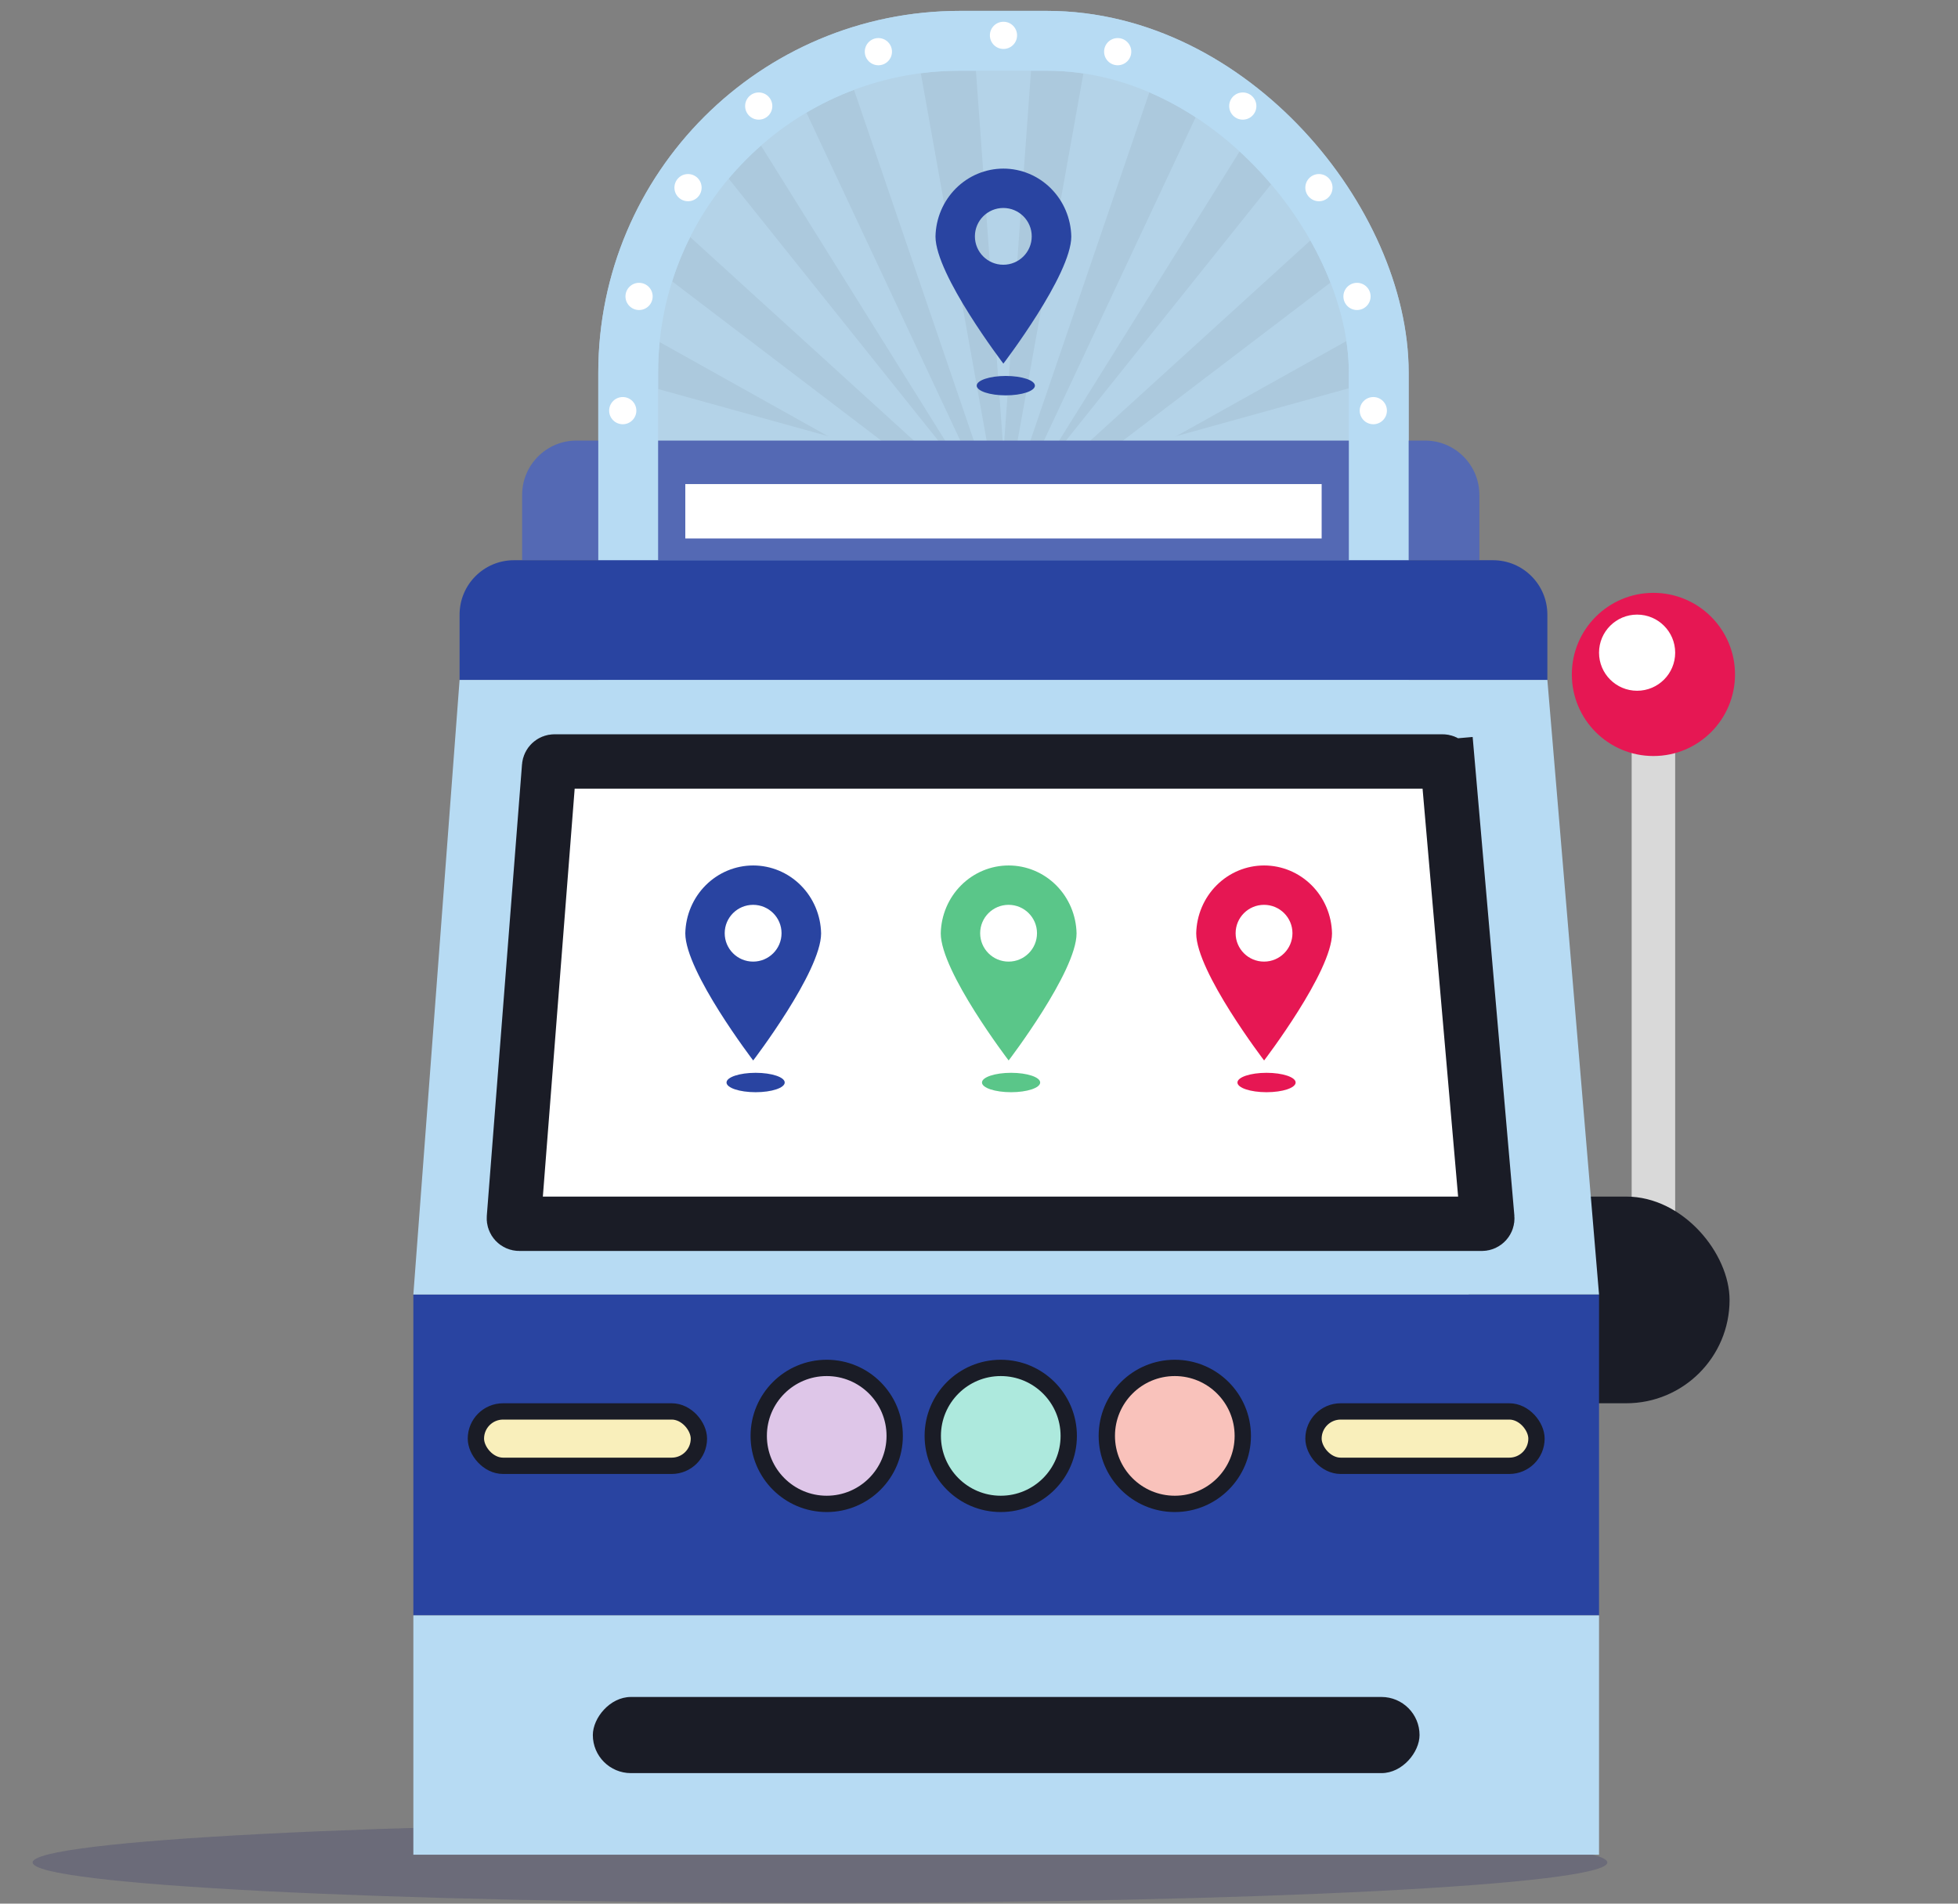 <svg width="360" height="350" viewBox="0 0 360 350" fill="none" xmlns="http://www.w3.org/2000/svg">
<rect x="0" y="0" width="360" height="350" fill="#808080" stroke="none"/>
<rect x="300" y="135" width="8" height="95" fill="#D9D9D9"/>
<circle cx="304" cy="124" r="15" fill="#E61753"/>
<circle cx="301" cy="120" r="7" fill="white"/>
<path opacity="0.25" d="M150.762 349.856C230.712 349.856 295.525 346.531 295.525 342.428C295.525 338.326 230.712 335 150.762 335C70.812 335 6 338.326 6 342.428C6 346.531 70.812 349.856 150.762 349.856Z" fill="#2D2C65"/>
<rect x="270" y="220" width="48" height="38" rx="19" fill="#1A1C26"/>
<rect opacity="0.8" x="115.5" y="7.5" width="138" height="178" rx="61" fill="#B7DBF3" stroke="#B7DBF3" stroke-width="11"/>
<path d="M190 7H179L184.5 83L190 7Z" fill="#B4D3E8"/>
<path d="M200 9L184.5 95.5L212 15L200 9Z" fill="#B4D3E8"/>
<path d="M230 24.5L221.5 18L183.5 99L230 24.5Z" fill="#B4D3E8"/>
<path d="M245 40.5L236 31L184 96L245 40.5Z" fill="#B4D3E8"/>
<path d="M251.5 60.5L248.5 49L183.5 98.5L251.5 60.5Z" fill="#B4D3E8"/>
<path d="M253 83V70L184.5 89L253 83Z" fill="#B4D3E8"/>
<path d="M168.5 9L184 95.5L156.5 15L168.5 9Z" fill="#B4D3E8"/>
<path d="M138.5 24.5L147 18L185 99L138.5 24.5Z" fill="#B4D3E8"/>
<path d="M123.5 40.5L132.5 31L184.5 96L123.5 40.5Z" fill="#B4D3E8"/>
<path d="M117 60.5L120 49L185 98.5L117 60.5Z" fill="#B4D3E8"/>
<path d="M115.5 83V70L184 89L115.5 83Z" fill="#B4D3E8"/>
<path d="M96 91C96 85.477 100.477 81 106 81H262C267.523 81 272 85.477 272 91V103H96V91Z" fill="#5469B4"/>
<rect x="126" y="89" width="117" height="10" fill="white"/>
<rect x="115.5" y="7.5" width="138" height="178" rx="61" stroke="#B7DBF3" stroke-width="11"/>
<rect x="76" y="238" width="218" height="59" fill="#2944A1"/>
<rect x="76" y="297" width="218" height="44" fill="#B7DBF3"/>
<path d="M84.5 125H284.5L294 238H76L84.5 125Z" fill="#B7DBF3"/>
<path d="M100.962 140.922C101.002 140.402 101.436 140 101.959 140H265.22C265.739 140 266.172 140.397 266.217 140.913L271.198 140.479L266.217 140.913L273.451 223.913C273.501 224.498 273.041 225 272.454 225H95.486C94.903 225 94.444 224.503 94.489 223.922L100.962 140.922Z" fill="white" stroke="#1A1C26" stroke-width="10"/>
<path fill-rule="evenodd" clip-rule="evenodd" d="M147.22 162.762C149.554 165.096 150.899 168.271 150.969 171.606C150.969 178.649 138.482 194.975 138.482 194.975C138.482 194.975 126 178.649 126 171.606C126.069 168.271 127.415 165.096 129.749 162.762C132.083 160.429 135.219 159.122 138.484 159.122C141.75 159.122 144.886 160.429 147.22 162.762ZM138.47 176.798C141.355 176.798 143.695 174.461 143.695 171.579C143.695 168.696 141.355 166.36 138.47 166.36C135.584 166.36 133.245 168.696 133.245 171.579C133.245 174.461 135.584 176.798 138.47 176.798Z" fill="#2944A1"/>
<ellipse cx="138.929" cy="199.027" rx="5.35" ry="1.784" fill="#2944A1"/>
<path fill-rule="evenodd" clip-rule="evenodd" d="M194.189 162.762C196.523 165.096 197.868 168.271 197.938 171.606C197.938 178.649 185.451 194.975 185.451 194.975C185.451 194.975 172.969 178.649 172.969 171.606C173.038 168.271 174.384 165.096 176.718 162.762C179.052 160.429 182.188 159.122 185.453 159.122C188.719 159.122 191.855 160.429 194.189 162.762ZM185.439 176.798C188.324 176.798 190.664 174.461 190.664 171.579C190.664 168.696 188.324 166.36 185.439 166.36C182.553 166.36 180.214 168.696 180.214 171.579C180.214 174.461 182.553 176.798 185.439 176.798Z" fill="#5AC689"/>
<ellipse cx="185.898" cy="199.027" rx="5.35" ry="1.784" fill="#5AC689"/>
<path fill-rule="evenodd" clip-rule="evenodd" d="M241.158 162.762C243.491 165.096 244.837 168.271 244.907 171.606C244.907 178.649 232.42 194.975 232.42 194.975C232.42 194.975 219.938 178.649 219.938 171.606C220.007 168.271 221.353 165.096 223.687 162.762C226.021 160.429 229.157 159.122 232.422 159.122C235.688 159.122 238.824 160.429 241.158 162.762ZM232.407 176.798C235.293 176.798 237.633 174.461 237.633 171.579C237.633 168.696 235.293 166.36 232.407 166.36C229.522 166.36 227.182 168.696 227.182 171.579C227.182 174.461 229.522 176.798 232.407 176.798Z" fill="#E61753"/>
<ellipse cx="232.867" cy="199.027" rx="5.35" ry="1.784" fill="#E61753"/>
<path d="M84.5 113C84.5 107.477 88.977 103 94.5 103H274.5C280.023 103 284.5 107.477 284.5 113V125H84.5V113Z" fill="#2944A1"/>
<rect width="152" height="14" rx="7" transform="matrix(1 0 0 -1 109 326)" fill="#1A1C26"/>
<rect x="87.5" y="259.5" width="41" height="10" rx="5" fill="#F9EFBB" stroke="#1A1C26" stroke-width="3"/>
<rect x="241.5" y="259.5" width="41" height="10" rx="5" fill="#F9EFBB" stroke="#1A1C26" stroke-width="3"/>
<circle cx="152" cy="264" r="12.5" fill="#DEC6E8" stroke="#1A1C26" stroke-width="3"/>
<circle cx="184" cy="264" r="12.5" fill="#ADE9DD" stroke="#1A1C26" stroke-width="3"/>
<circle cx="216" cy="264" r="12.5" fill="#F9C2BB" stroke="#1A1C26" stroke-width="3"/>
<circle cx="114.5" cy="75.5" r="2.5" fill="white"/>
<circle cx="117.5" cy="54.5" r="2.5" fill="white"/>
<circle cx="126.5" cy="34.5" r="2.5" fill="white"/>
<circle cx="139.5" cy="19.5" r="2.5" fill="white"/>
<circle cx="161.5" cy="9.5" r="2.5" fill="white"/>
<circle cx="184.5" cy="6.5" r="2.5" fill="white"/>
<circle cx="205.5" cy="9.5" r="2.5" fill="white"/>
<circle cx="228.5" cy="19.5" r="2.5" fill="white"/>
<circle cx="242.5" cy="34.5" r="2.5" fill="white"/>
<circle cx="249.5" cy="54.5" r="2.5" fill="white"/>
<circle cx="252.5" cy="75.5" r="2.5" fill="white"/>
<path fill-rule="evenodd" clip-rule="evenodd" d="M193.22 34.641C195.554 36.974 196.899 40.149 196.969 43.484C196.969 50.527 184.482 66.853 184.482 66.853C184.482 66.853 172 50.527 172 43.484C172.069 40.149 173.415 36.974 175.749 34.641C178.083 32.307 181.219 31 184.484 31C187.75 31 190.886 32.307 193.22 34.641ZM184.47 48.676C187.355 48.676 189.695 46.34 189.695 43.457C189.695 40.575 187.355 38.238 184.47 38.238C181.584 38.238 179.245 40.575 179.245 43.457C179.245 46.34 181.584 48.676 184.47 48.676Z" fill="#2944A1"/>
<ellipse cx="184.929" cy="70.905" rx="5.35" ry="1.784" fill="#2944A1"/>
</svg>
